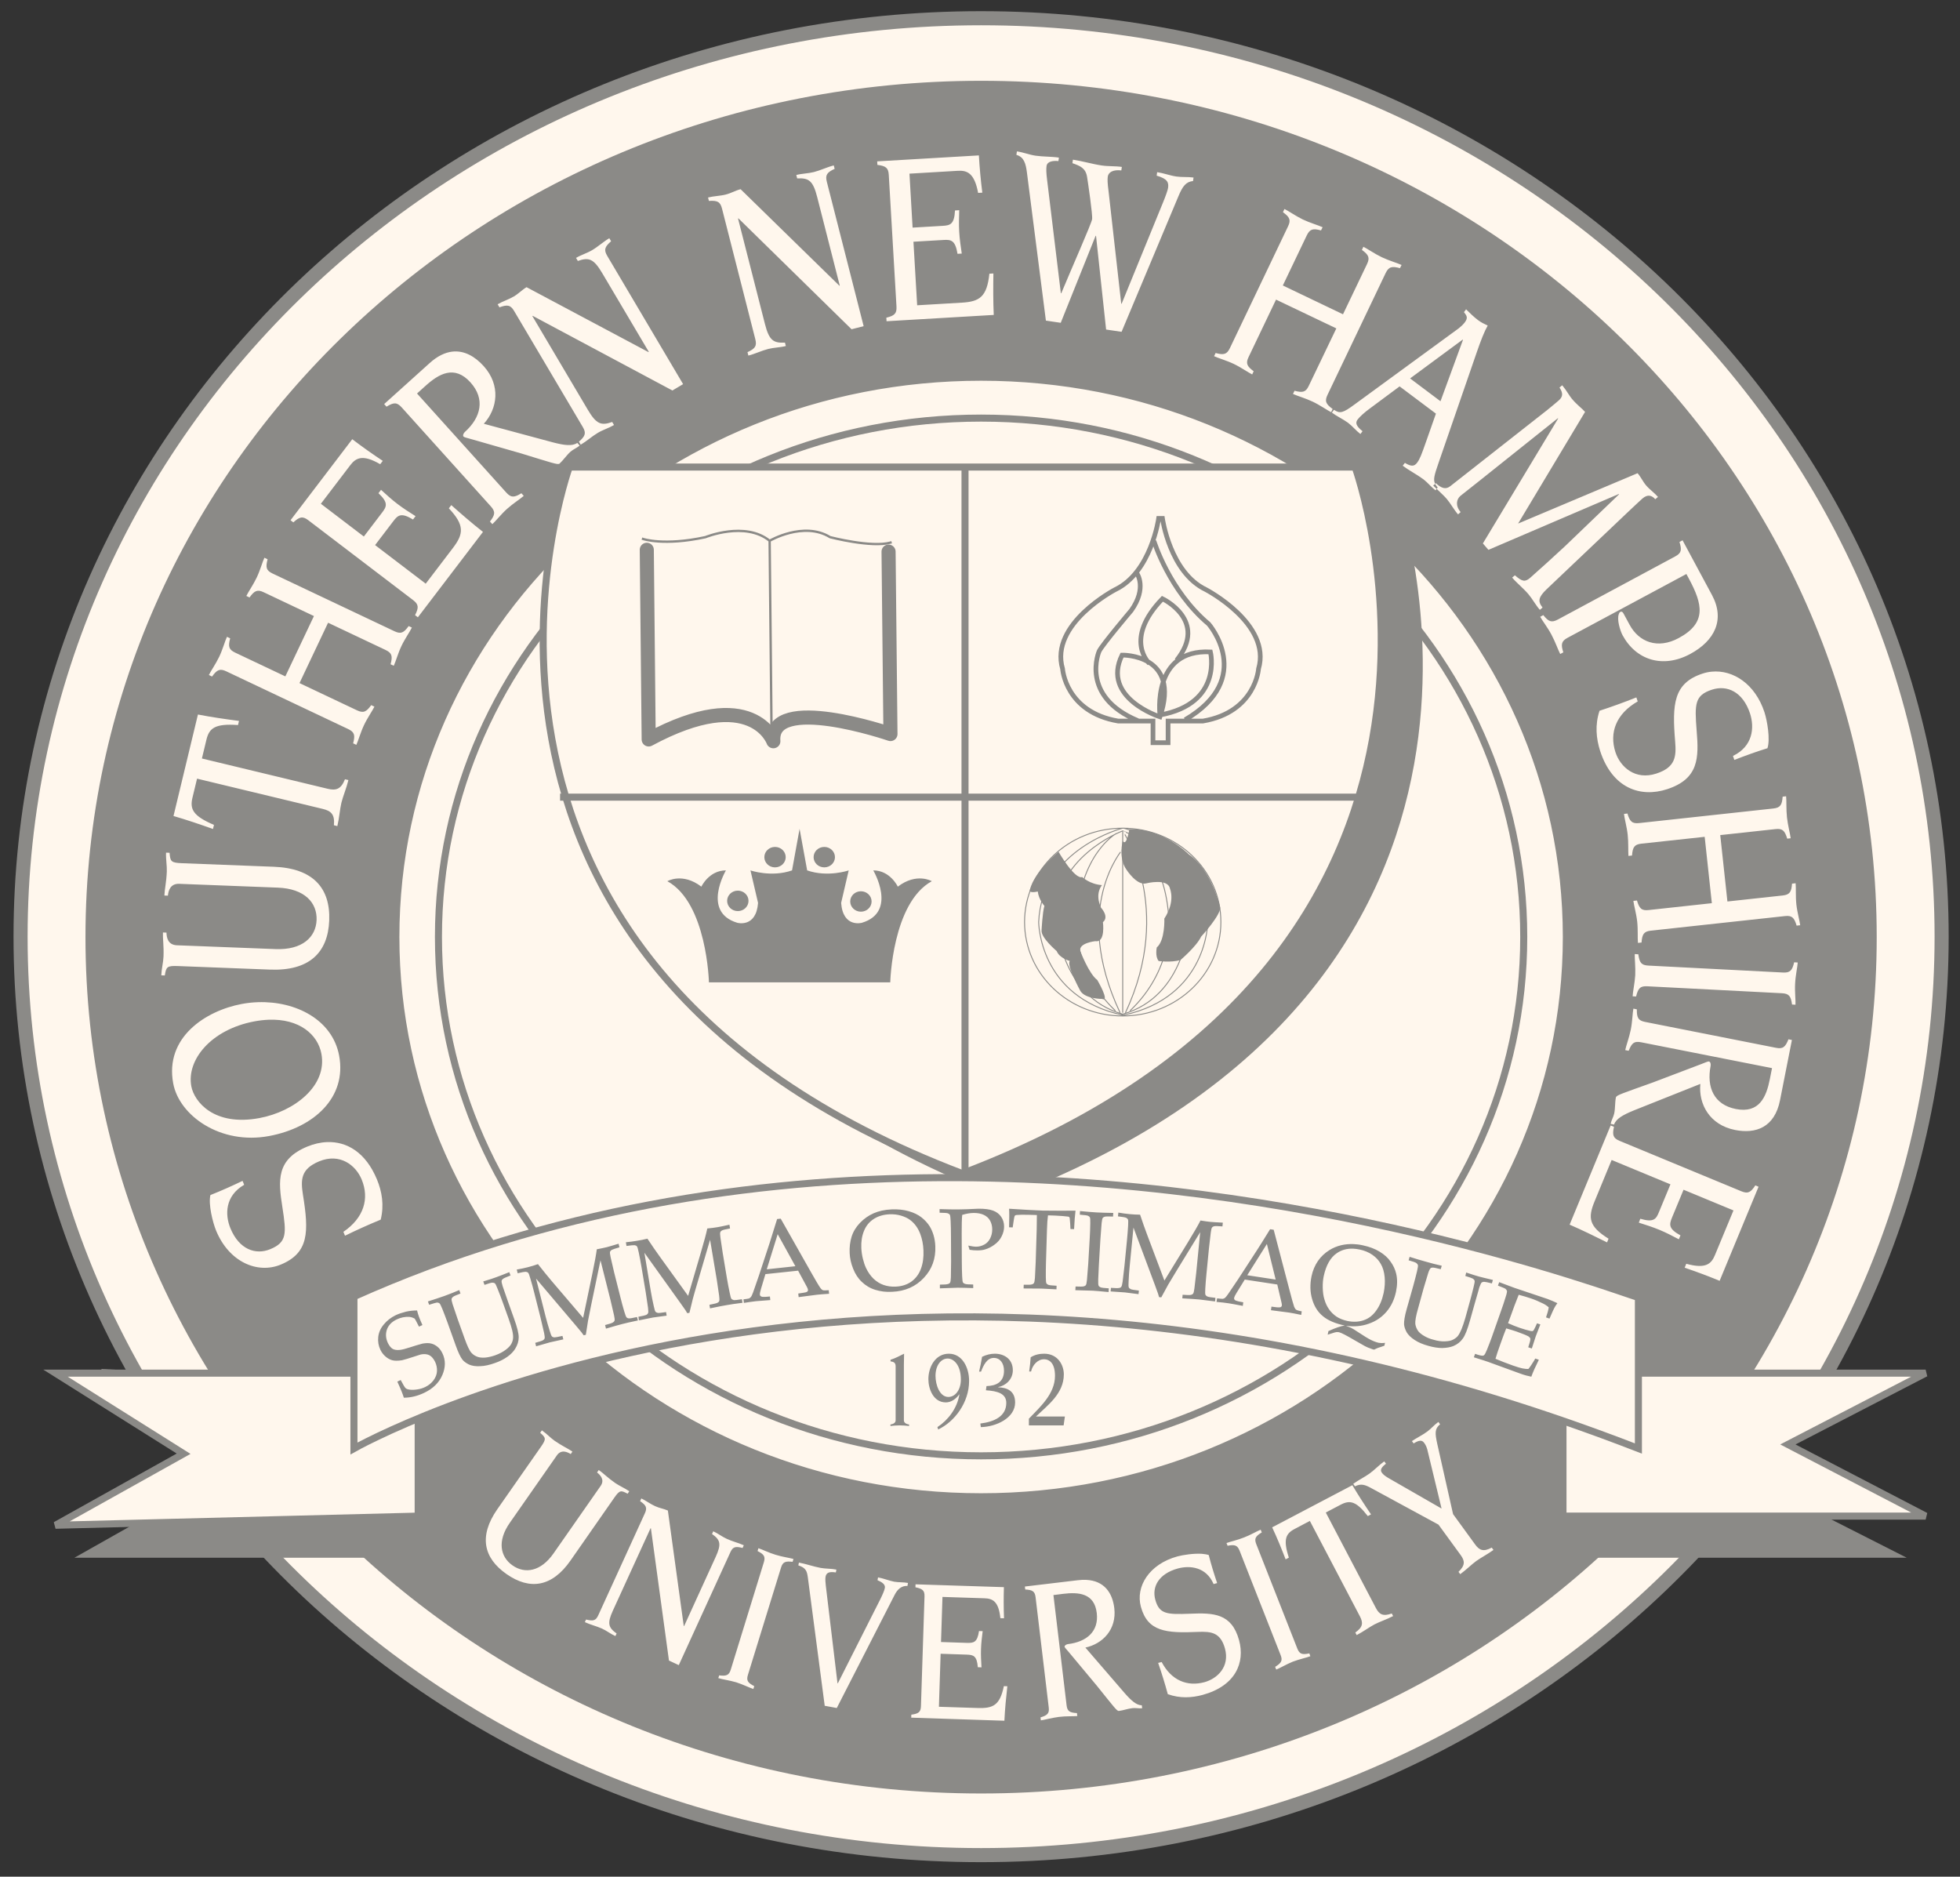 <svg width="893" height="855" viewBox="0 0 893 855" fill="none" xmlns="http://www.w3.org/2000/svg">
<rect x="0" y="0" width="893" height="855" fill="#333333" stroke="none"/>
<path d="M446.993 845.168C688.686 845.168 884.63 657.817 884.63 426.729C884.63 195.649 688.686 8.304 446.993 8.304C205.308 8.304 9.371 195.649 9.371 426.729C9.371 657.817 205.308 845.168 446.993 845.168Z" fill="#FFF7ED" stroke="#8B8A87" stroke-width="6.418" stroke-miterlimit="2" stroke-linecap="square"/>
<path d="M446.996 817.086C672.363 817.086 855.055 642.416 855.055 426.937C855.055 211.486 672.363 36.808 446.996 36.808C221.637 36.808 38.944 211.486 38.944 426.937C38.944 642.416 221.637 817.086 446.996 817.086Z" fill="#8B8A87"/>
<path d="M463.314 68.965L463.084 70.558C466.54 71.538 467.362 74.454 467.897 78.716L476.522 146.064L483.283 147.066L499.182 107.427L499.367 107.461L503.956 150.135L511.004 151.171L536.861 89.513C538.849 84.694 540.391 82.825 543.561 82.476L543.792 80.883C541.225 80.506 538.55 80.804 535.972 80.421C533.022 79.988 530.173 78.868 527.218 78.434L526.987 80.027C532.026 81.469 532.555 83.174 532.178 85.68C532.048 86.592 531.04 89.468 529.813 92.43L511.032 138.38L510.846 138.357L505.087 87.25C504.58 83.456 504.541 81.699 504.721 80.444C505.014 78.507 507.063 77.19 510.891 77.64L511.122 76.047C508.172 75.608 505.02 75.839 501.974 75.388C497.6 74.741 493.22 73.395 488.834 72.748L488.603 74.341C492.026 75.546 494.616 76.514 495.28 80.568C495.685 83.073 497.87 97.817 497.577 99.861C497.267 101.91 488.209 122.318 483.525 133.606L483.334 133.578L477.068 81.93C476.668 78.733 476.623 76.982 476.826 75.619C477.164 73.339 480.114 73.193 482.225 73.384L482.455 71.802C478.931 71.279 475.306 71.442 471.781 70.924C468.927 70.502 466.27 69.404 463.314 68.965ZM445.986 70.8L399.659 73.519L399.749 75.124C403.543 75.597 404.748 76.447 404.939 79.661L408.447 139.635C408.632 142.85 407.535 143.829 403.825 144.736L403.926 146.352L452.759 143.48C452.483 137.164 452.5 130.937 452.601 124.592L450.777 124.688C449.662 135.244 446.324 137.406 438.256 137.884L417.871 139.083L416.176 110.13L429.834 109.33C433.285 109.128 435.222 109.358 436.263 115.641L438.189 115.529C437.71 112.218 437.232 109.116 437.023 105.558C436.832 102.231 436.945 99.112 437.035 95.763L435.109 95.881C434.805 102.237 432.902 102.693 429.446 102.895L415.788 103.7L414.364 79.115L436.376 77.815C440.604 77.573 443.954 78.766 445.643 87.886L447.557 87.768C446.836 82.161 446.312 76.43 445.986 70.8ZM379.87 75.366C376.785 76.143 373.88 77.601 370.806 78.389C368.194 79.048 365.413 79.048 362.801 79.718L363.2 81.283C368.492 81.001 370.412 82.29 372.315 89.755L382.606 130.121L382.432 130.166L337.427 86.198C335.097 86.789 333.205 87.977 330.694 88.624C328.076 89.294 325.211 89.311 322.593 89.975L322.987 91.54C326.793 91.281 328.149 91.878 328.949 95.002L344.132 154.543C344.926 157.662 344.037 158.838 340.569 160.437L340.963 161.997C344.042 161.22 346.953 159.762 350.038 158.973C352.645 158.315 355.42 158.315 358.032 157.645L357.644 156.085C352.352 156.367 350.426 155.078 348.518 147.607L336.256 99.557L336.459 99.501L387.983 150.005L393.488 148.598L376.712 82.82C375.912 79.701 376.807 78.519 380.275 76.925L379.87 75.366ZM585.204 95.211L584.529 96.674C587.625 98.909 588.244 100.244 586.837 103.149L560.36 158.591C558.97 161.496 557.534 161.822 553.852 160.82L553.148 162.272C554.972 163.145 558.829 164.226 562.133 165.802C565.444 167.384 568.709 169.715 570.511 170.588L571.186 169.135C568.146 166.889 567.471 165.555 568.878 162.65L581.376 136.499L608.849 149.617L596.295 175.778C594.944 178.683 593.48 179.01 589.821 178.019L589.089 179.471C590.947 180.344 594.775 181.425 598.096 183.001C601.418 184.578 604.683 186.908 606.485 187.781L607.16 186.323C604.064 184.082 603.445 182.759 604.852 179.843L631.312 124.418C632.719 121.507 634.183 121.175 637.842 122.172L638.574 120.719C636.717 119.847 632.888 118.766 629.567 117.189C626.245 115.607 622.98 113.294 621.178 112.421L620.503 113.862C623.599 116.103 624.218 117.443 622.811 120.348L611.889 143.188L584.472 130.059L595.394 107.219C596.802 104.314 598.209 103.982 601.868 104.973L602.6 103.526C600.742 102.653 596.914 101.572 593.593 99.996C590.327 98.42 587.062 96.083 585.204 95.211ZM277.605 108.525C274.869 110.152 272.494 112.365 269.758 113.98C267.432 115.354 264.77 116.12 262.445 117.499L263.272 118.884C268.266 117.133 270.473 117.826 274.397 124.457L295.609 160.308L295.441 160.403L239.903 130.836C237.837 132.063 236.356 133.73 234.121 135.058C231.796 136.432 229.054 137.259 226.729 138.633L227.557 140.018C231.137 138.701 232.601 138.909 234.239 141.679L265.535 194.559C267.174 197.329 266.644 198.714 263.768 201.219L264.578 202.604C267.314 200.988 269.713 198.781 272.443 197.16C274.762 195.792 277.431 195.004 279.75 193.636L278.928 192.245C273.929 194.007 271.722 193.298 267.798 186.661L242.543 143.987L242.707 143.891L306.351 177.901L311.232 175.007L276.665 116.576C275.021 113.806 275.545 112.427 278.422 109.91L277.605 108.525ZM667.962 140.919L667.005 142.208C668.356 143.936 668.919 144.792 667.342 146.914C666.498 148.018 665.485 148.862 664.584 149.606L617.181 184.245C611.889 188.158 610.482 188.569 607.78 186.694L606.823 187.984C609.131 189.712 611.833 190.889 614.197 192.622C616.168 194.12 617.857 196.237 619.827 197.734L620.784 196.451C617.632 193.929 617.519 192.527 618.532 191.147C619.489 189.858 621.741 187.809 624.387 185.901L637.674 176.032L654.225 188.445L649.834 200.943C647.638 207.22 646.906 209.123 645.668 210.784C644.373 212.529 642.966 212.631 640.094 210.885L639.081 212.18C642.121 214.432 645.499 216.121 648.539 218.373C650.509 219.882 652.029 221.875 654.056 223.378L654.563 222.719C654 222.213 653.493 221.773 652.987 221.188L653.887 220.45C652.93 218.626 653.381 216.723 655.464 210.767L672.86 160.403C674.717 155.033 676.237 151.126 677.814 148.322C676.294 147.618 674.717 146.841 673.423 145.856C671.508 144.421 669.707 142.647 667.962 140.919ZM653.887 220.45C654.112 220.974 654.507 221.481 655.013 222.089L654.563 222.719C656.139 224.301 657.772 225.703 659.123 227.257C661.037 229.526 662.219 231.935 664.302 234.35L665.485 233.303C663.007 230.376 663.57 227.499 665.372 225.928C666.104 225.32 670.72 221.717 673.254 219.69L709.791 190.534L709.903 190.675L675.618 247.58L678.152 250.502L737.545 225.061L737.658 225.202L713.056 248.83C710.072 251.667 699.714 261.035 697.124 263.282C694.816 265.224 693.577 265.016 690.199 262.105L688.961 263.146C691.213 265.781 694.027 267.96 696.336 270.668C698.25 272.937 699.601 275.571 701.571 277.84L702.81 276.793C700.445 273.866 701.065 271.935 704.611 268.5L741.712 233.275C745.146 230.055 747.566 227.741 748.298 227.139C750.719 225.039 752.633 225.692 754.153 227.443L755.392 226.39C753.759 224.487 751.676 223.108 750.044 221.21C748.524 219.46 747.623 217.332 746.103 215.581L691.663 238.528L722.176 187.651C720.713 185.968 718.686 184.668 716.152 181.673C715.083 180.423 713.675 177.788 711.761 175.525L710.523 176.566C712.212 179.055 712.155 180.761 710.129 182.483C709.622 182.928 707.145 185.028 705.006 186.751L660.812 221.464C658.673 223.186 656.646 222.404 654.225 220.146L653.887 220.45ZM666.442 154.706L666.554 154.83L656.308 182.804L642.459 172.4L666.442 154.706ZM206.051 160.195C202.792 160.572 199.346 162.182 195.777 165.397L175.031 184.088L176.107 185.276C179.361 183.271 180.83 183.193 182.992 185.585L223.655 230.73C225.806 233.123 225.564 234.581 223.233 237.604L224.314 238.803C225.817 237.452 228.294 234.294 231.008 231.845C233.733 229.396 237.116 227.268 238.619 225.917L237.55 224.718C234.301 226.716 232.826 226.812 230.67 224.408L190.006 179.274L193.868 175.79C199.875 170.374 207.031 166.095 214.349 174.213C221.128 181.74 219.214 190.123 211.777 196.822C211.208 197.34 210.724 198.387 211.186 198.9C211.495 199.237 212.768 199.502 214.856 200.099L237.409 206.562C251.9 211.009 253.848 211.73 254.867 211.28C256.657 209.669 258.048 207.479 259.906 205.807C261.122 204.715 262.805 204.13 264.094 202.97L263.019 201.782C260.716 203.392 256.995 202.857 251.923 201.54L220.43 193.062C226.69 186.188 228.221 175.519 220.368 166.793C216.365 162.357 211.473 159.57 206.051 160.195ZM446.994 173.459C300.62 173.459 181.967 286.915 181.967 426.871C181.967 566.861 300.62 680.3 446.994 680.3C593.367 680.3 712.043 566.861 712.043 426.871C712.043 286.915 593.367 173.459 446.994 173.459ZM160.495 200.099L132.369 237.013L133.653 237.987C136.473 235.414 137.909 235.054 140.47 237.013L188.239 273.415C190.795 275.374 190.834 276.849 189.106 280.255L190.389 281.235L220.047 242.333C215.07 238.415 210.364 234.35 205.618 230.128L204.497 231.58C211.777 239.304 211.242 243.245 206.333 249.68L193.964 265.916L170.893 248.335L179.186 237.464C181.286 234.705 182.733 233.382 188.171 236.681L189.336 235.155C186.505 233.359 183.859 231.71 181.021 229.542C178.37 227.527 176.084 225.41 173.601 223.158L172.436 224.684C177.058 229.064 176.168 230.798 174.063 233.556L165.77 244.433L146.19 229.514L159.561 211.972C162.128 208.605 165.202 206.832 173.224 211.488L174.395 209.962C169.672 206.849 164.977 203.516 160.495 200.099ZM766.595 246.15L765.188 246.905C766.314 250.536 766.088 251.988 763.217 253.514L709.734 282.271C706.863 283.796 705.512 283.211 703.148 280.233L701.74 281.004C702.697 282.783 705.174 285.93 706.863 289.15C708.609 292.376 709.903 296.182 710.86 297.961L712.268 297.201C711.086 293.57 711.367 292.106 714.182 290.58L768.34 261.508L769.523 263.709C775.659 275.16 777.798 283.746 764.794 290.715C755.279 295.838 746.722 292.562 742.443 284.59L739.685 279.495C739.291 278.735 738.784 278.476 738.277 278.752C737.771 279.022 737.714 279.377 737.545 279.794C736.588 282.248 738.165 287.321 739.234 289.359C745.427 300.81 757.644 304.615 770.029 297.972C781.289 291.926 786.018 282.271 779.994 271.073L766.595 246.15ZM120.468 254.099C119.595 255.929 118.537 259.797 116.972 263.101C115.406 266.406 113.098 269.677 112.237 271.507L113.684 272.199C115.919 269.103 117.236 268.444 120.152 269.823L143.032 280.666L130.004 308.151L107.131 297.319C104.22 295.945 103.888 294.499 104.868 290.811L103.404 290.119C102.537 291.948 101.484 295.816 99.919 299.126C98.348 302.431 96.034 305.696 95.168 307.526L96.62 308.218C98.849 305.122 100.178 304.469 103.083 305.843L158.626 332.145C161.537 333.524 161.875 334.965 160.889 338.653L162.353 339.345C163.22 337.516 164.278 333.648 165.849 330.343C167.409 327.033 169.722 323.762 170.589 321.944L169.137 321.246C166.908 324.342 165.585 325.001 162.668 323.621L136.456 311.208L149.478 283.712L175.69 296.126C178.601 297.505 178.938 298.946 177.953 302.634L179.406 303.315C180.273 301.485 181.331 297.629 182.902 294.318C184.467 291.014 186.786 287.743 187.653 285.919L186.189 285.226C183.96 288.323 182.637 288.97 179.726 287.591L124.189 261.289C121.278 259.915 120.941 258.479 121.92 254.792L120.468 254.099ZM779.881 306C778.474 306.13 777.123 306.411 775.772 306.856C762.429 311.213 761.81 320.829 763.217 337.786C763.78 344.603 763.442 349.563 754.66 352.423C744.977 355.593 738.221 349.389 736.026 342.712C733.098 333.738 736.363 325.175 746.159 319.557L745.54 317.733C739.966 319.951 734.449 321.955 728.763 323.813C726.624 330.276 727.243 336.468 729.045 342.138C734.618 359.168 747.398 363.508 759.558 359.545C774.083 354.793 774.026 345.206 773.013 332.871C772.056 320.722 772.112 316.77 779.994 314.203C786.862 311.951 794.068 315.154 797.334 325.04C799.417 331.447 798.685 339.998 789.564 344.384L790.184 346.208C795.138 344.294 800.205 342.43 805.271 340.877C806.623 336.801 805.159 328.356 803.92 324.516C799.698 311.619 789.621 305.066 779.881 306ZM90.18 325.524L79.049 371.761C85.135 373.529 91.041 375.539 97.037 377.678L97.487 375.809C87.826 371.699 86.436 368.586 87.702 363.351L89.78 354.743L147.057 368.53C150.857 369.442 152.608 371.041 152.129 375.972L153.7 376.361C154.573 372.707 154.871 368.524 155.547 365.715C156.222 362.906 157.861 359.044 158.733 355.39L157.174 355.019C155.35 359.624 153.064 360.265 149.258 359.348L91.992 345.561L94.058 336.964C95.325 331.717 97.966 329.583 108.442 330.321L108.882 328.44C102.576 327.618 96.4 326.729 90.18 325.524ZM813.772 362.771L812.196 362.945C811.915 366.751 811.126 367.995 807.917 368.344L746.835 374.982C743.626 375.336 742.556 374.289 741.486 370.63L739.91 370.804C740.079 372.809 741.205 376.665 741.599 380.307C741.993 383.944 741.768 387.936 741.937 389.951L743.569 389.771C743.851 385.965 744.639 384.716 747.848 384.361L776.672 381.242L779.938 411.479L751.113 414.61C747.961 414.964 746.891 413.917 745.821 410.258L744.189 410.432C744.414 412.442 745.54 416.287 745.934 419.924C746.328 423.561 746.046 427.564 746.272 429.579L747.904 429.399C748.186 425.588 748.974 424.343 752.183 423.989L813.266 417.351C816.418 416.997 817.488 418.044 818.558 421.703L820.19 421.528C819.965 419.524 818.839 415.679 818.445 412.037C818.051 408.4 818.333 404.408 818.107 402.399L816.475 402.573C816.193 406.379 815.405 407.617 812.196 407.972L787.031 410.708L783.766 380.459L808.931 377.723C812.14 377.369 813.153 378.416 814.279 382.075L815.855 381.901C815.63 379.896 814.561 376.051 814.167 372.409C813.772 368.772 813.998 364.781 813.772 362.771ZM75.655 388.454C75.531 391.437 76.105 394.444 76.004 397.039C75.812 401.948 75.007 405.011 74.895 407.995L76.499 408.045C76.696 405.934 77.518 402.506 81.656 402.658L126.615 404.397C138.804 404.87 144.546 411.265 144.242 419.153C143.938 426.944 137.728 432.872 125.54 432.394L80.581 430.654C76.443 430.491 75.886 427.001 75.852 424.884L74.236 424.828C74.124 427.811 74.686 430.908 74.495 435.811C74.399 438.407 73.6 441.373 73.487 444.357L75.092 444.408C75.705 440.484 76.066 439.927 81.127 440.124L122.979 441.739C140.802 442.437 149.421 434.094 149.996 419.372C150.57 404.555 142.615 395.575 124.791 394.888L82.94 393.267C77.884 393.07 77.569 392.479 77.259 388.521L75.655 388.454ZM744.808 434.668C744.752 436.689 745.202 440.67 745.033 444.323C744.808 447.983 743.907 451.89 743.851 453.9L745.427 453.99C746.328 450.28 747.285 449.165 750.494 449.334L811.858 452.503C815.124 452.667 815.968 453.866 816.475 457.649L818.051 457.739C818.164 455.718 817.657 451.738 817.882 448.084C818.051 444.43 818.952 440.523 819.064 438.508L817.432 438.418C816.587 442.133 815.574 443.237 812.365 443.068L751.001 439.904C747.792 439.741 746.947 438.542 746.441 434.758L744.808 434.668ZM117.54 456.585C115.086 456.664 112.625 456.928 110.193 457.384C93.676 460.475 74.99 472.596 78.92 493.606C81.667 508.277 100.465 521.704 122.629 517.555C143.099 513.716 158.08 499.94 154.516 480.917C151.443 464.523 134.705 456.011 117.54 456.585ZM744.189 459.518C743.795 461.505 743.738 465.497 743.006 469.094C742.274 472.675 740.867 476.424 740.473 478.412L742.049 478.716C743.457 475.163 744.583 474.212 747.735 474.848L807.355 486.625L806.341 491.726C804.765 499.653 801.612 507.377 790.859 505.249C780.951 503.284 777.461 495.43 779.375 485.612C779.544 484.852 779.318 483.726 778.586 483.585C778.192 483.501 777.01 484.058 774.983 484.83L753.027 493.167C738.728 498.296 736.757 498.881 736.251 499.85C735.744 502.209 735.969 504.793 735.462 507.253C735.125 508.857 734.168 510.332 733.83 512.032L735.406 512.342C736.251 509.668 739.572 507.872 744.414 505.885L774.702 493.815C773.801 503.059 778.981 512.534 790.522 514.802C799.867 516.655 808.537 513.755 811.014 501.19L816.418 473.801L814.842 473.491C813.435 477.038 812.309 477.989 809.156 477.364L749.537 465.576C746.384 464.956 745.709 463.65 745.765 459.839L744.189 459.518ZM122.325 464.585C136.434 464.022 144.799 471.312 146.438 480.089C149.168 494.659 134.159 506.391 118.21 509.375C97.397 513.271 88.463 501.815 87.168 494.912C84.916 482.893 96.13 469.032 115.924 465.322C118.171 464.906 120.31 464.669 122.325 464.585ZM733.83 512.747L715.139 557.938C720.938 560.443 726.511 563.201 732.197 566.016L732.873 564.327C723.865 558.748 723.415 554.802 726.511 547.331L734.28 528.471L761.078 539.568L755.842 552.201C754.547 555.404 753.478 557.054 747.341 555.247L746.666 557.026C749.818 558.033 752.802 558.962 756.124 560.325C759.164 561.603 761.922 563.032 764.906 564.609L765.638 562.824C760.065 559.773 760.515 557.864 761.81 554.661L767.045 542.028L789.79 551.452L781.345 571.815C779.712 575.756 777.235 578.233 768.284 575.756L767.552 577.557C772.9 579.359 778.305 581.386 783.484 583.525L801.218 540.665L799.754 540.041C797.671 543.25 796.376 543.964 793.393 542.732L737.883 519.751C734.956 518.524 734.505 517.105 735.35 513.372L733.83 512.747ZM149.011 520.325C146.015 520.438 142.981 521.141 140.025 522.357C125.883 528.201 126.728 537.755 128.659 549.977C130.522 562.019 130.787 565.96 123.125 569.113C116.425 571.871 108.972 569.225 105.003 559.632C102.43 553.406 102.509 544.843 111.24 539.776L110.514 537.991C105.729 540.283 100.792 542.512 95.866 544.449C94.852 548.62 96.924 556.93 98.461 560.668C104.383 575.024 117.349 580.485 127.876 576.15C140.853 570.802 140.735 561.124 138.027 544.33C136.985 537.575 136.918 532.604 145.424 529.085C154.888 525.184 162.094 530.853 164.779 537.355C168.383 546.076 165.787 554.852 156.453 561.208L157.191 562.976C162.567 560.347 167.921 557.932 173.455 555.652C175.076 549.037 174.035 542.9 171.76 537.378C166.632 524.964 157.99 519.982 149.011 520.325ZM655.334 647.817C653.195 649.393 651.9 651.026 650.267 652.208C648.128 653.784 645.088 655.304 643.286 656.543L644.075 657.612C646.495 656.092 647.847 655.98 648.804 657.275C649.254 657.894 649.817 658.682 650.267 660.258L656.798 687.281L632.59 673.376C630.957 672.419 630.169 671.743 629.606 670.955C628.649 669.716 629.381 668.478 631.464 666.845L630.676 665.776C628.311 667.465 626.341 669.604 624.033 671.293C621.668 672.982 618.966 674.277 616.545 676.022L617.333 677.148C620.092 675.797 621.893 676.416 624.596 677.88L655.39 694.6L665.524 708.505C667.438 711.151 667.607 713.122 664.511 716.106L665.299 717.175C667.945 715.261 670.535 712.671 672.561 711.208C674.588 709.744 677.797 708.055 680.443 706.141L679.655 705.071C675.883 707.098 674.025 706.31 672.111 703.664L662.034 689.815L654.827 657.781C653.758 652.883 653.645 650.913 656.122 648.886L655.334 647.817ZM246.884 651.645L246.113 652.771C248.702 655.023 248.956 655.529 246.54 659.02L226.56 687.619C218.06 699.836 220.283 709.8 230.772 717.119C241.327 724.494 251.455 723.143 259.956 710.926L279.925 682.271C282.34 678.837 282.914 678.893 285.949 680.526L286.709 679.4C284.581 677.936 282.137 676.923 280.285 675.628C276.789 673.207 274.926 671.18 272.798 669.716L272.026 670.842C273.484 671.968 275.624 674.164 273.648 676.979L252.193 707.717C246.372 716.049 239.132 717.119 233.513 713.178C227.957 709.294 226.425 702.144 232.247 693.812L253.702 663.073C255.678 660.202 258.47 661.497 260.035 662.454L260.801 661.328C258.673 659.864 256.15 658.795 252.654 656.374C250.802 655.079 249.006 653.109 246.884 651.645ZM616.151 676.641L579.614 695.838C581.866 700.624 583.836 705.465 585.75 710.42L587.214 709.631C584.512 701.299 585.807 698.653 589.973 696.514L596.785 692.911L619.585 736.373C621.105 739.3 621.049 741.271 617.502 743.748L618.121 744.93C621.049 743.41 623.92 741.271 626.172 740.088C628.368 738.906 631.858 737.78 634.729 736.26L634.11 735.078C630.057 736.542 628.368 735.472 626.848 732.544L604.047 689.083L610.803 685.536C614.969 683.34 617.84 683.791 623.188 690.715L624.652 689.927C621.668 685.536 618.853 681.201 616.151 676.641ZM292.192 682.665L291.646 683.903C294.371 685.761 294.962 686.887 293.842 689.364L272.567 735.922C271.447 738.399 270.219 738.625 267.016 737.836L266.464 739.019C268.969 740.201 271.722 740.82 274.228 741.946C276.361 742.903 278.242 744.423 280.375 745.38L280.933 744.198C277.183 741.496 276.558 739.638 279.232 733.783L296.409 696.233L296.561 696.289L304.786 756.527L309.262 758.61L332.777 707.154C333.892 704.677 335.125 704.396 338.334 705.24L338.88 704.002C336.369 702.876 333.633 702.256 331.122 701.074C328.994 700.117 327.097 698.597 324.974 697.64L324.411 698.879C328.161 701.525 328.78 703.382 326.106 709.237L311.688 740.82L311.525 740.764L304.291 688.182C302.388 687.338 300.474 687.112 298.419 686.155C296.291 685.198 294.326 683.678 292.192 682.665ZM574.378 696.908C572.746 697.527 569.762 699.329 566.778 700.455C563.851 701.637 560.439 702.369 558.806 702.988L559.302 704.227C562.544 703.608 563.738 703.945 564.751 706.422L583.498 754.106C584.455 756.584 583.78 757.653 580.965 759.398L581.472 760.637C583.104 760.018 586.088 758.216 589.016 757.034C591.999 755.908 595.377 755.176 597.01 754.557L596.559 753.262C593.294 753.938 592.112 753.6 591.099 751.123L572.351 703.439C571.394 700.962 572.014 699.892 574.885 698.147L574.378 696.908ZM345.545 705.353L345.151 706.648C348.09 708.111 348.816 709.181 348.028 711.714L332.935 760.693C332.141 763.227 330.953 763.677 327.665 763.283L327.271 764.522C328.943 765.085 332.389 765.535 335.429 766.436C338.463 767.393 341.565 768.969 343.248 769.476L343.643 768.181C340.693 766.661 339.966 765.647 340.76 763.058L355.859 714.135C356.647 711.602 357.835 711.151 361.117 711.546L361.523 710.251C359.845 709.744 356.394 709.294 353.365 708.337C350.325 707.436 347.223 705.859 345.545 705.353ZM547.502 707.886C543.809 707.661 539.029 708.393 536.484 709.068C523.502 712.615 517.298 722.861 519.803 732.038C522.888 743.297 531.17 744.142 545.897 743.466C551.814 743.241 556.087 743.691 558.114 751.066C560.36 759.342 554.657 764.747 548.768 766.379C540.87 768.519 533.636 765.535 529.273 757.203L527.668 757.597C529.306 762.326 530.742 766.999 532.065 771.84C537.537 773.811 542.93 773.529 547.93 772.178C562.927 768.068 567.341 757.484 564.526 747.238C561.148 734.965 552.867 734.74 542.148 735.19C531.603 735.585 528.18 735.416 526.356 728.773C524.769 722.918 527.91 717.006 536.614 714.586C542.26 713.066 549.596 713.91 552.934 721.679L554.539 721.229C553.131 717.063 551.792 712.728 550.711 708.449C549.849 708.168 548.735 707.999 547.502 707.886ZM363.983 711.883L363.735 713.178C367.355 714.248 367.682 716.162 368.031 718.414L375.749 777.132L381.249 778.146L407.563 726.69C408.914 723.987 410.749 722.411 413.446 722.524L413.688 721.172C411.633 720.778 409.466 720.947 407.416 720.609C404.951 720.103 402.519 719.089 400.053 718.639L399.799 719.934C401.376 720.609 403.493 721.623 403.143 723.481C402.93 724.607 402.181 726.352 401.072 728.604L381.733 766.886H381.576L376.267 722.58C376.126 721.454 375.929 719.371 376.126 718.358C376.464 716.556 377.68 715.88 380.821 716.387L381.075 715.092C378.609 714.586 376.199 714.754 373.818 714.304C370.53 713.685 367.271 712.503 363.983 711.883ZM494.863 719.765C493.681 719.709 492.398 719.765 491.018 719.934L466.951 722.805L467.114 724.156C470.413 724.325 471.5 725.001 471.821 727.647L477.822 777.92C478.137 780.566 477.242 781.467 474.073 782.424L474.225 783.775C475.97 783.55 479.308 782.593 482.461 782.199C485.614 781.805 489.087 781.974 490.833 781.805L490.664 780.454C487.365 780.285 486.278 779.609 485.957 776.963L479.956 726.69L484.432 726.127C491.396 725.282 498.619 725.789 499.694 734.853C500.702 743.241 495.128 748.026 486.498 749.04C485.839 749.152 484.972 749.659 485.034 750.222C485.079 750.616 485.845 751.348 487.027 752.755L499.705 767.956C507.711 777.92 508.724 779.328 509.664 779.497C511.741 779.272 513.836 778.427 515.986 778.202C517.405 778.033 518.874 778.427 520.378 778.258L520.22 776.907C517.782 776.907 515.418 774.768 512.49 771.446L494.514 750.616C502.39 748.927 508.842 742.34 507.688 732.657C506.855 725.733 503.173 720.159 494.863 719.765ZM417.128 721.792L417.083 723.143C420.32 723.818 421.299 724.607 421.215 727.309L419.599 777.301C419.509 780.003 418.496 780.735 415.214 781.186L415.169 782.537L457.611 783.944C457.865 778.652 458.366 773.473 458.957 768.237L457.369 768.181C455.585 776.851 452.522 778.371 445.507 778.146L427.779 777.583L428.562 753.431L440.429 753.825C443.43 753.938 445.091 754.275 445.507 759.567L447.179 759.624C447.022 756.809 446.859 754.219 446.96 751.235C447.05 748.477 447.376 745.887 447.714 743.128L446.048 743.072C445.293 748.308 443.61 748.533 440.604 748.477L428.736 748.083L429.401 727.534L448.531 728.153C452.212 728.266 455.016 729.504 455.776 737.217L457.437 737.274C457.257 732.601 457.245 727.759 457.392 723.087L417.128 721.792Z" fill="#FFF7ED"/>
<path d="M446.992 663.258C583.534 663.258 694.236 557.418 694.236 426.864C694.236 296.31 583.534 190.478 446.992 190.478C310.449 190.478 199.761 296.31 199.761 426.864C199.761 557.418 310.449 663.258 446.992 663.258Z" stroke="#8B8A87" stroke-width="3.209" stroke-miterlimit="2" stroke-linecap="square"/>
<path d="M457.323 220.109L278.319 224.298C278.319 224.298 197.419 447.416 457.323 546.162C717.226 447.416 636.327 224.298 636.327 224.298H459.479L457.323 220.109ZM45.945 623.662L107.906 667.912L33.898 709.684H199.137V631.994L45.945 623.662ZM856.687 631.994L703.501 644.548V709.684H868.734L794.703 672.134L856.687 631.994Z" fill="#8B8A87"/>
<path d="M25.282 625.586L83.657 662.292L25.282 694.888L190.527 690.722V625.586H25.282ZM712.113 625.586V690.722H877.346L814.574 658.07L877.346 625.586H712.113Z" fill="#FFF7ED" stroke="#8B8A87" stroke-width="3.209" stroke-linecap="round"/>
<path d="M259.38 212.785C259.38 212.785 178.48 435.904 438.39 534.65C698.31 435.904 617.41 212.785 617.41 212.785H440.546H438.39H259.38ZM427.845 536.53C342.999 537.025 250.192 550.841 161.265 590.728V659.918C161.265 659.918 398.801 524.967 746.478 659.918V591.122C733.53 587.125 596.501 535.545 427.822 536.53H427.845ZM746.501 591.122C747.908 591.572 748.077 591.516 746.501 590.728V591.122Z" fill="#FFF7ED" stroke="#8B8A87" stroke-width="3.209" stroke-miterlimit="2" stroke-linecap="square"/>
<path d="M439.675 533.289V213.181M256.778 363.172H622.551" stroke="#8B8A87" stroke-width="3.209" stroke-miterlimit="2" stroke-linecap="square"/>
<path d="M350.653 246.372L351.505 331.121M350.653 246.372C350.653 246.372 366.135 237.308 378.197 244.725C378.197 244.725 397.127 249.651 405.734 247.188M350.653 246.372C339.464 237.308 321.386 244.725 321.386 244.725C302.456 248.835 292.977 245.542 292.977 245.542" stroke="#8B8A87" stroke-width="1.07" stroke-miterlimit="2" stroke-linecap="square"/>
<path d="M404.839 251.311L405.704 334.42C405.704 334.42 350.624 315.497 352.348 337.699C352.348 337.699 342.876 311.373 295.551 336.883L294.686 250.48" stroke="#8B8A87" stroke-width="6.418" stroke-linecap="round" stroke-linejoin="round"/>
<path d="M511.522 378.532C511.522 378.518 544.231 390.875 541.656 420.079C541.656 420.079 540.368 453.823 511.522 462.049C482.712 453.823 481.41 420.079 481.41 420.079C478.827 390.875 511.515 378.532 511.522 378.532ZM511.522 378.532C511.522 378.518 535.195 413.514 512.824 461.226M511.522 378.532V461.226M514.541 379.763C514.541 379.763 531.325 389.228 532.62 420.079C532.62 420.079 534.337 441.895 514.963 460.389M508.52 379.763C508.513 379.763 491.729 389.228 490.442 420.079C490.442 420.079 488.732 441.895 508.091 460.389M511.522 386.899C511.522 386.885 487.863 413.507 510.241 461.219M511.966 377.293C511.966 377.293 548.974 386.751 550.269 420.079C550.269 420.079 550.269 454.231 511.966 462.457M511.522 377.293C511.522 377.293 474.528 386.751 473.233 420.079C473.233 420.079 473.233 454.231 511.522 462.457M511.522 377.314C486.829 377.314 466.801 396.463 466.801 420.079C466.801 443.703 486.829 462.852 511.522 462.852C536.23 462.852 556.251 443.703 556.251 420.079C556.251 396.463 536.23 377.314 511.522 377.314Z" stroke="#8B8A87" stroke-width="0.429" stroke-linecap="round" stroke-linejoin="round"/>
<path d="M523.654 302.246C523.654 302.246 511.726 291.31 529.622 272.781C529.622 272.781 550.677 282.676 536.082 300.825M518.004 261.264C518.004 261.264 522.726 267.836 515.415 278.125C515.415 278.125 502.502 293.353 500.791 296.64C500.791 296.64 491.749 317.216 518.434 328.328M525.74 246.45C525.74 246.45 532.629 269.082 550.701 284.296C550.701 284.296 572.213 308.99 539.941 327.913M528.484 325.749C528.484 325.749 524.649 295.594 551.489 297.016C551.489 297.016 557.323 320.52 528.484 325.749ZM528.484 326.578C528.484 326.578 501.644 318.042 511.229 298.45C511.229 298.45 538.224 297.88 528.484 326.578ZM528.332 338.355H532.189V328.503H548.072C572.104 324.401 573.406 304.696 573.406 304.696C579.408 284.19 549.359 268.589 549.359 268.589C533.047 260.784 529.62 236.168 529.62 236.168H527.896C527.896 236.168 524.476 260.784 508.157 268.589C508.157 268.589 478.101 284.19 484.118 304.696C484.118 304.696 485.412 324.401 509.452 328.503H525.32V338.355H529.191H528.332Z" stroke="#8B8A87" stroke-width="2.139"/>
<path d="M364.3 377.613L360.86 396.541C351.402 399.828 341.921 396.541 341.921 396.541L345.378 411.347C344.511 422.86 335.897 420.399 335.897 420.399C319.549 415.468 330.741 396.541 330.741 396.541C323 396.541 319.549 403.949 319.549 403.949C310.935 397.368 304.056 401.461 304.056 401.461C322.133 411.352 323 447.546 323 447.546H364.3H405.611C405.611 447.546 406.478 411.352 424.544 401.461C424.544 401.461 417.658 397.368 409.051 403.949C409.051 403.949 405.611 396.541 397.87 396.541C397.87 396.541 409.062 415.468 392.713 420.399C392.713 420.399 384.094 422.86 383.232 411.347L386.678 396.541C386.678 396.541 377.214 399.828 367.751 396.541L364.3 377.613ZM514.552 377.748C514.552 377.748 513.274 385.985 511.54 383.102C511.54 383.102 509.395 390.916 513.269 396.265C513.269 396.265 518.003 403.668 522.293 402.429C522.293 402.429 532.202 399.963 533.063 404.906C533.063 404.906 535.63 410.666 530.484 418.485C530.484 418.485 530.907 428.366 527.033 431.648C527.033 431.648 526.183 435.769 527.9 437.818C527.9 437.818 533.063 438.64 537.797 437.407C537.797 437.407 545.116 431.237 547.255 426.71C547.255 426.71 556.725 416.425 555.863 413.143C555.863 413.143 551.996 396.27 541.671 389.278C541.671 389.278 530.045 377.337 514.552 377.748ZM353.108 385.85C350.411 385.85 348.244 387.927 348.244 390.511C348.244 393.078 350.411 395.161 353.108 395.161C355.799 395.161 357.977 393.078 357.977 390.511C357.977 387.927 355.799 385.85 353.108 385.85ZM375.559 385.85C372.862 385.85 370.689 387.927 370.689 390.511C370.689 393.078 372.862 395.161 375.559 395.161C378.239 395.161 380.418 393.078 380.418 390.511C380.418 387.927 378.239 385.85 375.559 385.85ZM482.271 388.04C470.668 397.909 469.373 404.918 469.373 404.918C468.084 407.372 472.813 406.151 472.813 406.151C473.252 409.844 475.836 412.715 475.836 412.715C474.964 415.603 474.553 423.828 474.553 423.828C474.125 427.127 481.438 433.297 481.438 433.297C482.733 436.585 487.451 437.818 487.451 437.818C485.728 439.479 492.191 451.397 492.191 451.397C494.336 455.096 502.088 455.101 502.088 455.101C505.95 456.74 499.932 446.471 499.932 446.471C496.053 443.583 492.191 433.297 492.191 433.297C491.324 429.593 499.059 428.777 499.059 428.777C503.788 429.593 502.505 420.124 502.505 420.124C505.522 417.658 501.643 413.548 501.643 413.548C498.631 406.961 502.088 403.257 502.088 403.257C496.498 402.846 493.047 399.564 493.047 399.564C489.607 400.785 482.271 388.04 482.271 388.04ZM336.162 405.762C333.465 405.762 331.292 407.856 331.292 410.424C331.292 413.002 333.465 415.085 336.162 415.085C338.859 415.085 341.032 413.002 341.032 410.424C341.032 407.856 338.859 405.762 336.162 405.762ZM392.24 406.049C389.549 406.049 387.37 408.127 387.37 410.699C387.37 413.261 389.549 415.35 392.24 415.35C394.937 415.35 397.11 413.261 397.11 410.699C397.11 408.127 394.937 406.049 392.24 406.049ZM445.954 550.672C445.571 550.672 445.165 550.695 444.709 550.717L440.639 550.903C439.119 550.959 437.689 550.999 436.344 551.004C434.317 551.021 431.564 550.965 428.085 550.852L428.096 552.502C430.123 552.53 431.356 552.614 431.789 552.755C432.217 552.896 432.538 553.115 432.735 553.403C432.938 553.695 433.056 554.641 433.123 556.262C433.219 558.441 433.27 560.693 433.275 563.024L433.332 574.734C433.281 579.181 433.247 581.602 433.23 581.94C433.18 583.235 433.056 584.079 432.859 584.361C432.679 584.642 432.363 584.867 431.924 584.98C431.48 585.149 430.247 585.261 428.226 585.261V586.95C433.05 586.781 435.758 586.669 436.344 586.669C437.847 586.669 440.211 586.725 443.415 586.838L443.403 585.205C441.377 585.205 440.144 585.092 439.705 584.924C439.271 584.811 438.95 584.586 438.753 584.304C438.556 583.966 438.427 583.009 438.365 581.433C438.275 579.237 438.218 576.986 438.213 574.677L438.156 561.932C438.145 558.12 438.218 555.3 438.387 553.498C440.262 552.918 441.996 552.626 443.623 552.609C445.436 552.597 446.984 552.89 448.262 553.498C449.534 554.101 450.497 554.984 451.122 556.161C451.752 557.321 452.068 558.638 452.068 560.108C452.073 561.605 451.752 562.967 451.122 564.206C450.48 565.501 449.59 566.402 448.436 567.021C447.282 567.64 446.055 567.978 444.766 567.978C443.893 567.978 442.694 567.809 441.157 567.471L441.743 569.385C443.021 569.611 444.208 569.667 445.317 569.667C446.624 569.667 447.8 569.554 448.836 569.217C450.356 568.766 451.814 568.034 453.21 566.965C454.601 565.951 455.665 564.713 456.397 563.193C457.123 561.74 457.483 560.254 457.478 558.779C457.466 557.101 457.022 555.626 456.132 554.337C455.248 553.048 454.015 552.113 452.439 551.533C450.863 550.948 448.707 550.661 445.954 550.672ZM459.752 550.683C459.865 552.26 459.859 555.08 459.752 559.139L461.402 559.184L461.773 556.6C461.982 555.052 462.184 554.129 462.381 553.842C462.505 553.678 462.781 553.566 463.192 553.532C464.515 553.414 466.3 553.38 468.54 553.448L472.408 553.555L472.363 557.844C472.363 558.683 472.352 559.471 472.329 560.175L471.879 574.959C471.653 579.406 471.541 581.771 471.53 582.165C471.44 583.46 471.276 584.248 471.045 584.586C470.882 584.811 470.584 585.036 470.133 585.149C469.689 585.318 468.444 585.374 466.418 585.318L466.361 587.007C471.057 587.007 473.742 587.063 474.412 587.063C475.96 587.119 478.268 587.232 481.337 587.401L481.393 585.768C479.361 585.655 478.133 585.543 477.7 585.374C477.266 585.205 476.957 584.98 476.771 584.698C476.591 584.361 476.489 583.403 476.489 581.827C476.467 579.632 476.495 577.38 476.563 575.071L477.013 560.254C477.092 557.507 477.249 555.311 477.475 553.701L480.644 553.797C481.511 553.819 482.677 553.898 484.163 554.016C485.649 554.134 486.516 554.224 486.747 554.281C486.938 554.337 487.073 554.41 487.163 554.5C487.254 554.59 487.332 554.742 487.372 554.951C487.417 555.153 487.496 555.998 487.591 557.467L487.715 559.933L489.365 559.978C489.545 556.257 489.764 553.453 490.023 551.556C488.599 551.595 486.353 551.595 483.262 551.59C478.995 551.573 476.275 551.562 475.104 551.533C474.018 551.494 471.845 551.393 468.591 551.224C464.577 550.999 461.633 550.813 459.752 550.683ZM406.202 550.982C403.122 551.128 400.409 551.714 398.056 552.744C395.697 553.774 393.614 555.255 391.801 557.141C389.988 559.038 388.721 561.138 388.006 563.418C387.286 565.726 386.993 568.203 387.117 570.905C387.218 573.27 387.748 575.634 388.699 577.999C389.65 580.42 390.973 582.446 392.668 584.023C394.363 585.655 396.4 586.894 398.782 587.626C401.158 588.358 403.702 588.695 406.41 588.527C412.35 588.301 417.186 586.162 420.918 582.165C424.651 578.224 426.39 573.383 426.137 567.696C426.064 565.895 425.788 564.262 425.337 562.725C424.876 561.194 424.29 559.86 423.587 558.734C422.658 557.236 421.414 555.868 419.871 554.641C418.323 553.425 416.375 552.474 414.01 551.798C411.652 551.122 409.045 550.858 406.202 550.982ZM492.067 551.742L491.971 553.391C493.987 553.543 495.214 553.695 495.642 553.864C496.064 554.033 496.368 554.275 496.543 554.579C496.717 554.883 496.79 555.84 496.74 557.456C496.706 559.646 496.621 561.887 496.486 564.206L495.805 575.916C495.479 580.307 495.287 582.728 495.237 583.066C495.107 584.417 494.938 585.205 494.707 585.487C494.522 585.768 494.201 585.937 493.75 586.049C493.294 586.162 492.067 586.218 490.046 586.106L489.945 587.795L497.905 588.02C499.054 588.076 501.446 588.301 505.089 588.639L505.184 586.95C503.146 586.838 501.902 586.669 501.48 586.5C501.046 586.331 500.742 586.106 500.557 585.768C500.382 585.487 500.309 584.529 500.36 582.897C500.438 580.701 500.534 578.449 500.669 576.197L501.362 564.487C501.688 560.023 501.868 557.625 501.908 557.281C502.037 555.987 502.212 555.17 502.437 554.855C502.628 554.602 502.938 554.427 503.383 554.303C503.828 554.185 505.072 554.163 507.121 554.247L507.211 552.597C503.873 552.536 501.345 552.468 499.633 552.367C497.843 552.271 495.332 552.057 492.067 551.742ZM509.531 552.445L509.367 554.163C511.377 554.388 512.593 554.59 513.015 554.776C513.438 554.968 513.725 555.215 513.894 555.525C514.057 555.835 514.079 556.792 513.984 558.402C513.849 560.586 513.685 562.804 513.454 565.107L512.312 576.76C511.816 581.152 511.523 583.516 511.478 583.91C511.293 585.205 511.09 585.993 510.848 586.275C510.651 586.556 510.33 586.725 509.868 586.781C509.412 586.894 508.179 586.894 506.164 586.725L506.001 588.358L512.531 588.808L518.735 589.596L518.887 587.964C516.844 587.738 515.616 587.513 515.205 587.344C514.772 587.119 514.473 586.894 514.31 586.556C514.141 586.275 514.107 585.261 514.214 583.685C514.299 581.489 514.462 579.237 514.687 576.986L516.421 559.263L526.234 585.543L527.619 589.371C527.765 589.765 527.923 590.328 528.081 590.947L529.088 591.06C530.507 588.414 531.554 586.5 532.247 585.261C533.204 583.629 534.515 581.489 536.182 578.731L546.828 561.352L545.015 579.857C544.508 584.304 544.227 586.669 544.176 587.063C544.007 588.358 543.81 589.146 543.551 589.427C543.365 589.653 543.05 589.821 542.594 589.934C542.138 590.047 540.871 590.047 538.822 589.878L538.67 591.51C542.611 591.736 545.156 591.904 546.31 592.017C547.734 592.186 550.149 592.467 553.6 592.918L553.763 591.285C551.742 591.06 550.538 590.891 550.115 590.666C549.699 590.497 549.406 590.216 549.237 589.934C549.074 589.596 549.034 588.639 549.147 587.007C549.271 584.867 549.451 582.615 549.676 580.363L550.819 568.71C551.32 564.262 551.596 561.892 551.641 561.549C551.804 560.254 552.007 559.466 552.272 559.162C552.457 558.925 552.795 558.745 553.234 558.644C553.685 558.543 554.94 558.571 556.967 558.734L557.13 557.017C554.546 556.904 552.688 556.786 551.534 556.679C550.279 556.55 548.77 556.352 546.957 556.043C545.955 558.053 544.007 561.408 541.13 566.12L530.518 583.403L522.715 562.68C521.708 560.023 520.604 556.916 519.439 553.391C517.896 553.374 516.309 553.301 514.654 553.138C513.015 552.98 511.31 552.749 509.531 552.445ZM405.194 553.217C407.086 553.132 408.865 553.329 410.526 553.83C412.186 554.331 413.543 554.968 414.602 555.756C415.66 556.538 416.589 557.478 417.377 558.571C418.165 559.657 418.813 560.89 419.319 562.264C420.147 564.488 420.62 566.908 420.738 569.611C420.879 572.763 420.496 575.578 419.595 577.999C418.694 580.476 417.259 582.39 415.277 583.854C413.284 585.261 410.903 586.05 408.127 586.162C406.134 586.275 404.299 585.993 402.633 585.43C400.955 584.867 399.429 583.91 398.033 582.615C396.643 581.264 395.483 579.632 394.56 577.661C394.008 576.479 393.529 575.071 393.13 573.439C392.73 571.806 392.505 570.174 392.426 568.541C392.302 565.67 392.702 563.08 393.648 560.778C394.582 558.464 396.063 556.651 398.078 555.356C400.082 554.056 402.464 553.346 405.194 553.217ZM355.703 555.204L354.065 555.379C352.331 561.031 351.194 564.656 350.653 566.289L345.727 581.264C344.241 585.599 343.374 588.076 343.132 588.752C342.709 589.878 342.372 590.61 342.118 590.891C341.865 591.173 341.578 591.398 341.251 591.567C340.93 591.679 340.086 591.792 338.735 591.961L338.909 593.593C340.885 593.256 342.715 593.03 344.398 592.805C345.856 592.693 348.046 592.524 350.963 592.299L350.788 590.666C349.189 590.835 348.069 590.891 347.422 590.835C347.022 590.778 346.707 590.666 346.487 590.441C346.329 590.328 346.245 590.103 346.222 589.878C346.166 589.371 346.324 588.47 346.707 587.232L348.728 580.476L363.63 578.9L367.621 586.275C367.925 586.838 368.083 587.288 368.128 587.626C368.145 587.907 368.1 588.076 367.97 588.301C367.841 588.47 367.576 588.583 367.171 588.752C366.765 588.864 365.611 589.033 363.697 589.315L363.872 590.947L372.131 589.878C373.189 589.765 375.058 589.596 377.749 589.427L377.58 587.795C376.218 587.907 375.34 587.907 374.934 587.795C374.529 587.626 374.129 587.288 373.746 586.725C373.054 585.768 371.585 583.291 369.366 579.35L355.703 555.204ZM332.334 557.963C329.806 558.537 327.982 558.903 326.85 559.094C325.612 559.308 324.075 559.505 322.251 559.68C321.801 561.892 320.793 565.613 319.239 570.905L313.519 590.384L300.559 572.425C298.887 570.117 297.035 567.415 294.969 564.319C293.494 564.713 291.929 564.994 290.285 565.276C288.664 565.557 286.958 565.782 285.162 565.951L285.438 567.64C287.442 567.359 288.681 567.246 289.131 567.302C289.593 567.359 289.93 567.528 290.178 567.809C290.415 568.034 290.69 568.991 291.011 570.568C291.456 572.707 291.878 574.903 292.256 577.154L294.192 588.695C294.862 593.087 295.211 595.451 295.245 595.789C295.408 597.084 295.425 597.928 295.267 598.266C295.144 598.548 294.868 598.829 294.457 599.054C294.04 599.223 292.841 599.561 290.848 599.899L291.124 601.531L297.548 600.237L303.735 599.392L303.47 597.759C301.438 598.097 300.182 598.21 299.732 598.153C299.27 598.041 298.916 597.872 298.679 597.647C298.431 597.365 298.156 596.465 297.829 594.888C297.345 592.749 296.9 590.553 296.523 588.301L293.595 570.737L309.927 593.537L312.269 596.859C312.523 597.253 312.804 597.703 313.125 598.266L314.116 598.097C314.797 595.226 315.315 593.087 315.664 591.736C316.16 589.878 316.858 587.457 317.764 584.417L323.518 564.825L326.597 583.178C327.256 587.57 327.61 589.934 327.65 590.328C327.824 591.623 327.83 592.411 327.661 592.805C327.554 593.087 327.295 593.312 326.879 593.537C326.468 593.762 325.246 594.044 323.23 594.438L323.495 596.07C327.363 595.282 329.862 594.776 331.005 594.607C332.413 594.325 334.845 593.987 338.296 593.537L338.031 591.904C336.016 592.242 334.794 592.355 334.338 592.299C333.888 592.186 333.533 592.017 333.291 591.792C333.043 591.51 332.773 590.61 332.458 588.977C332.007 586.838 331.591 584.698 331.213 582.446L329.277 570.849C328.607 566.458 328.258 564.093 328.224 563.756C328.038 562.483 328.033 561.656 328.202 561.295C328.32 561.014 328.59 560.761 328.99 560.547C329.401 560.321 330.617 560.04 332.621 559.668L332.334 557.963ZM578.675 560.012C575.579 565.05 573.552 568.259 572.595 569.723L564.038 582.897C561.465 586.725 559.996 588.921 559.59 589.484C558.898 590.497 558.38 591.116 558.065 591.341C557.738 591.567 557.406 591.679 557.051 591.736C556.708 591.736 555.858 591.679 554.512 591.51L554.259 593.143C556.257 593.312 558.098 593.481 559.77 593.762C561.217 593.987 563.362 594.382 566.233 594.945L566.459 593.312C564.882 593.087 563.813 592.805 563.193 592.58C562.822 592.467 562.552 592.242 562.394 592.017C562.281 591.792 562.242 591.623 562.276 591.398C562.366 590.835 562.737 590.047 563.419 588.977L567.134 582.953L581.94 585.205L583.855 593.368C584.023 593.987 584.08 594.494 584.023 594.832C583.967 595.057 583.855 595.282 583.686 595.395C583.517 595.564 583.235 595.62 582.841 595.62C582.391 595.676 581.209 595.564 579.294 595.282L579.069 596.915L587.289 597.985C588.358 598.153 590.216 598.491 592.862 599.054L593.087 597.422C591.736 597.196 590.892 596.915 590.554 596.69C590.216 596.465 589.935 596.014 589.653 595.395C589.259 594.269 588.471 591.51 587.345 587.119L580.308 560.265L578.675 560.012ZM354.324 562.275L362.385 576.873L349.347 578.28L354.324 562.275ZM281.824 566.627C279.352 567.359 277.551 567.922 276.436 568.203C275.214 568.485 273.706 568.822 271.904 569.16C271.634 571.356 270.941 575.184 269.827 580.532L265.677 600.405L251.31 583.572C249.464 581.377 247.398 578.843 245.095 575.916C243.648 576.423 242.117 576.929 240.501 577.323C238.908 577.717 237.213 578.112 235.44 578.393L235.857 580.082C237.838 579.575 239.054 579.406 239.51 579.406C239.966 579.463 240.327 579.575 240.586 579.8C240.85 580.026 241.199 580.926 241.644 582.503C242.263 584.586 242.849 586.725 243.412 588.977L246.283 600.349C247.302 604.628 247.848 606.992 247.91 607.33C248.186 608.625 248.248 609.413 248.13 609.807C248.023 610.089 247.786 610.37 247.381 610.595C246.987 610.877 245.816 611.215 243.862 611.777L244.262 613.354L250.55 611.552L256.664 610.201L256.259 608.625C254.26 609.075 253.027 609.3 252.56 609.3C252.104 609.244 251.738 609.132 251.474 608.85C251.203 608.625 250.849 607.724 250.404 606.148C249.745 604.065 249.132 601.925 248.569 599.73L244.228 582.503L262.362 603.896L264.951 606.992C265.227 607.33 265.565 607.78 265.931 608.343L266.91 608.118C267.361 605.134 267.693 602.995 267.935 601.588C268.278 599.73 268.774 597.253 269.427 594.156L273.587 574.171L278.125 592.186C279.149 596.521 279.696 598.885 279.763 599.223C280.056 600.518 280.118 601.306 279.983 601.7C279.893 601.982 279.651 602.263 279.256 602.488C278.857 602.77 277.663 603.164 275.687 603.671L276.093 605.303C279.887 604.177 282.342 603.502 283.462 603.22C284.847 602.826 287.234 602.319 290.64 601.588L290.234 600.011C288.264 600.462 287.048 600.687 286.592 600.631C286.136 600.631 285.764 600.462 285.505 600.237C285.235 599.955 284.881 599.054 284.436 597.534C283.817 595.451 283.237 593.312 282.679 591.06L279.808 579.688C278.795 575.409 278.266 573.045 278.192 572.707C277.911 571.468 277.826 570.624 277.962 570.23C278.069 569.948 278.311 569.723 278.699 569.442C279.088 569.217 280.27 568.822 282.24 568.259L281.824 566.627ZM577.211 566.739L581.209 582.953L568.26 580.983L577.211 566.739ZM616.732 566.796C612.623 566.627 608.963 567.528 605.754 569.498C601.419 572.2 598.661 576.197 597.535 581.489C596.803 585.149 596.859 588.583 597.816 591.848C598.773 595.17 600.406 597.759 602.771 599.673C605.079 601.588 608.4 602.995 612.679 603.896C610.934 604.121 608.457 604.965 605.248 606.429L604.91 608.062L607.556 607.217C608.062 607.048 608.513 606.936 608.963 606.88C609.357 606.88 609.695 606.88 610.033 606.936C611.046 607.161 613.467 608.4 617.464 610.764C619.604 612.003 621.067 612.847 621.912 613.298C622.756 613.748 623.601 614.086 624.445 614.367C625.29 614.705 625.853 614.874 626.078 614.874C626.472 614.649 626.866 614.48 627.26 614.311C627.654 614.142 628.386 613.86 629.343 613.579C629.906 613.41 630.356 613.241 630.75 613.072L631.032 611.777C629.793 611.946 628.893 611.89 628.217 611.777C627.204 611.552 626.021 611.158 624.67 610.483C623.375 609.863 621.292 608.569 618.478 606.711C617.239 605.866 616.282 605.303 615.606 604.965C614.875 604.684 614.086 604.346 613.242 604.008C616.901 604.515 620.392 604.234 623.657 603.051C626.922 601.925 629.624 600.068 631.764 597.534C633.903 595.001 635.311 591.961 636.042 588.47C636.662 585.487 636.718 582.728 636.099 580.195C635.648 578.337 634.804 576.479 633.565 574.79C632.383 573.045 630.694 571.525 628.555 570.23C626.416 568.935 623.882 567.978 620.955 567.359C619.491 567.021 618.083 566.852 616.732 566.796ZM616.563 568.879C617.464 568.935 618.478 569.048 619.491 569.273C621.687 569.723 623.657 570.568 625.29 571.694C626.978 572.876 628.217 574.227 629.118 575.86C630.075 577.492 630.638 579.463 630.863 581.771C631.088 584.079 630.919 586.5 630.413 589.033C629.737 592.13 628.667 594.776 627.091 596.971C625.571 599.167 623.657 600.687 621.349 601.475C619.097 602.263 616.563 602.376 613.861 601.813C611.891 601.362 610.202 600.687 608.851 599.786C607.5 598.829 606.374 597.759 605.473 596.408C604.572 595.113 603.896 593.65 603.446 592.073C602.939 590.497 602.714 588.752 602.658 586.725C602.602 584.755 602.771 582.953 603.108 581.377C604.178 576.423 606.148 572.932 609.02 570.962C611.215 569.442 613.692 568.766 616.563 568.879ZM642.235 572.594L641.785 574.171C643.755 574.734 644.937 575.128 645.275 575.409C645.669 575.691 645.894 575.972 646.007 576.31C646.12 576.648 646.007 577.605 645.613 579.181C645.106 581.264 644.543 583.46 643.924 585.712L640.884 596.465C639.983 599.617 639.645 601.925 639.702 603.389C639.814 604.515 640.208 605.697 640.884 606.936C641.616 608.174 642.798 609.357 644.543 610.483C646.232 611.609 648.372 612.509 650.905 613.185C653.101 613.804 655.184 614.142 657.098 614.142C659.068 614.086 660.757 613.804 662.165 613.241C664.022 612.453 665.43 611.327 666.443 609.863C667.513 608.456 668.582 605.697 669.708 601.7L672.017 593.481C673.255 589.202 673.931 586.894 673.987 586.556C674.437 585.318 674.775 584.586 675.057 584.304C675.282 584.135 675.62 584.023 676.07 583.967C676.52 583.967 677.759 584.192 679.729 584.698L680.18 583.122C677.196 582.446 675.113 581.883 673.931 581.602C672.692 581.264 670.722 580.645 668.019 579.744L667.625 581.321C669.539 581.883 670.722 582.334 671.116 582.559C671.454 582.841 671.735 583.122 671.848 583.46C671.96 583.798 671.791 584.755 671.397 586.331C670.891 588.47 670.328 590.61 669.708 592.861L667.625 600.405C667.006 602.488 666.443 604.234 665.88 605.585C665.317 606.936 664.754 607.949 664.191 608.681C663.628 609.357 662.84 609.92 661.939 610.37C661.095 610.82 659.856 611.046 658.28 611.102C656.704 611.158 655.015 610.933 653.157 610.37C651.524 609.976 650.173 609.413 648.935 608.681C647.752 608.006 646.852 607.274 646.232 606.542C645.444 605.472 644.994 604.346 644.825 603.108C644.712 601.925 645.106 599.505 646.12 596.014L648.597 587.007C649.892 582.728 650.567 580.42 650.68 580.082C651.074 578.843 651.468 578.112 651.749 577.83C651.975 577.605 652.312 577.492 652.763 577.492C653.269 577.492 654.452 577.717 656.422 578.224L656.873 576.648C654.508 576.141 652.144 575.522 649.779 574.846C647.415 574.227 644.937 573.439 642.235 572.594ZM232.045 579.575C229.18 580.701 227.204 581.489 226.083 581.883C224.862 582.334 222.88 583.009 220.178 583.798L220.741 585.374C222.655 584.698 223.843 584.361 224.316 584.361C224.777 584.361 225.16 584.473 225.447 584.642C225.729 584.867 226.157 585.712 226.731 587.232C227.558 589.258 228.358 591.341 229.129 593.537L231.758 600.856C232.501 602.939 233.036 604.684 233.374 606.091C233.706 607.555 233.841 608.681 233.768 609.582C233.7 610.539 233.425 611.383 232.946 612.284C232.462 613.129 231.601 614.086 230.351 614.986C229.095 615.944 227.553 616.732 225.734 617.407C224.175 617.97 222.711 618.308 221.332 618.477C219.947 618.59 218.793 618.533 217.858 618.252C216.62 617.858 215.59 617.238 214.756 616.281C213.923 615.381 212.887 613.185 211.66 609.751L208.513 600.968C207.072 596.746 206.295 594.494 206.205 594.156C205.811 592.918 205.664 592.073 205.766 591.679C205.828 591.398 206.041 591.116 206.413 590.835C206.779 590.497 207.905 590.047 209.802 589.315L209.25 587.738C207.021 588.695 204.747 589.596 202.433 590.441C200.153 591.229 197.664 592.073 194.968 592.918L195.514 594.438C197.439 593.819 198.633 593.481 199.089 593.424C199.556 593.424 199.916 593.537 200.198 593.762C200.479 593.931 200.924 594.832 201.521 596.296C202.337 598.322 203.136 600.462 203.919 602.601L207.691 613.129C208.794 616.225 209.802 618.308 210.725 619.49C211.435 620.335 212.442 621.067 213.737 621.686C215.032 622.249 216.699 622.53 218.737 622.418C220.78 622.361 223.06 621.855 225.554 620.954C227.705 620.222 229.563 619.265 231.156 618.139C232.738 617.013 233.926 615.775 234.725 614.48C235.789 612.735 236.33 611.046 236.33 609.244C236.341 607.499 235.637 604.684 234.218 600.743L231.364 592.749C229.906 588.527 229.118 586.275 229 585.937C228.606 584.698 228.454 583.854 228.549 583.516C228.617 583.178 228.831 582.897 229.197 582.615C229.557 582.334 230.689 581.827 232.603 581.095L232.045 579.575ZM683.051 584.135L682.488 585.712C684.402 586.444 685.528 586.894 685.922 587.175C686.26 587.457 686.485 587.795 686.598 588.133C686.654 588.47 686.485 589.427 685.978 590.947C685.359 593.03 684.627 595.17 683.839 597.365L679.56 609.526C678.997 611.046 678.322 612.847 677.477 614.93C676.914 616.281 676.52 617.069 676.239 617.295C676.07 617.52 675.845 617.576 675.563 617.632C674.944 617.689 673.818 617.407 672.073 616.788L671.51 618.364C675.62 619.659 677.759 620.335 677.984 620.447L692.509 625.739C694.479 626.471 696.225 626.922 697.688 627.203C698.42 625.12 699.602 622.53 701.122 619.49L699.49 618.927C699.152 619.603 698.533 620.56 697.688 621.855C697.182 622.643 696.731 623.206 696.393 623.656C695.493 623.713 694.648 623.6 693.691 623.431C692.79 623.262 691.27 622.812 689.187 622.08C686.26 621.01 683.67 620.053 681.362 619.04C681.812 617.464 682.544 615.212 683.614 612.284C684.74 609.132 685.584 606.823 686.26 605.191C688.343 605.81 689.919 606.26 690.989 606.654C693.691 607.611 695.493 608.343 696.393 608.85C696.844 609.188 697.125 609.469 697.238 609.863C697.294 610.201 697.182 610.989 696.787 612.172L696.281 613.804L697.913 614.367L699.715 608.794L701.629 603.84L701.798 603.389L700.278 602.882L699.546 604.515C699.039 605.585 698.702 606.204 698.476 606.317C698.251 606.486 697.857 606.486 697.35 606.373C695.887 606.035 694.198 605.585 692.284 604.909C690.651 604.346 688.962 603.671 687.104 602.826L690.032 594.776C690.595 593.256 691.27 591.623 691.946 589.878C692.565 590.047 693.579 590.328 694.93 590.722C696.281 591.173 697.182 591.454 697.576 591.567C699.434 592.186 701.179 592.974 702.924 593.819C703.994 594.325 704.894 594.945 705.626 595.62C705.401 597.028 704.951 598.604 704.388 600.18L705.964 600.743C707.315 597.647 708.047 596.014 708.16 595.902C708.497 595.226 708.948 594.55 709.567 593.706C708.16 593.03 706.696 592.411 705.063 591.792C703.487 591.285 700.897 590.384 697.35 589.202L689.975 586.725L683.051 584.135ZM190.019 597.028C188.353 597.028 186.647 597.196 184.919 597.591C183.185 598.041 181.642 598.548 180.319 599.167C178.118 600.236 176.288 601.644 174.824 603.445C173.366 605.191 172.533 607.105 172.325 609.188C172.122 611.215 172.449 613.129 173.304 614.93C173.89 616.169 174.678 617.182 175.658 618.027C176.637 618.871 177.673 619.434 178.748 619.715C179.824 619.997 181.282 619.997 183.134 619.715C184.479 619.378 186.056 618.927 187.885 618.308C189.715 617.745 190.937 617.351 191.556 617.126C192.564 616.901 193.493 616.844 194.332 617.013C195.165 617.126 195.914 617.52 196.561 618.083C197.208 618.702 197.766 619.49 198.244 620.447C198.875 621.798 199.156 623.206 199.1 624.613C199.038 626.077 198.514 627.485 197.529 628.836C196.538 630.13 195.255 631.2 193.678 631.932C192.603 632.439 191.398 632.833 190.075 633.002C188.741 633.227 187.632 633.227 186.731 633.114C185.825 633.002 185.189 632.776 184.817 632.439C184.446 632.157 183.697 630.862 182.565 628.723L181.023 629.455C182.543 632.72 183.528 635.197 183.995 636.774C187.069 636.774 190.143 636.042 193.217 634.578C197.293 632.664 200.063 629.905 201.555 626.415C203.035 622.924 203.058 619.659 201.605 616.619C200.997 615.324 200.237 614.311 199.331 613.579C198.424 612.847 197.484 612.34 196.505 612.115C195.525 611.834 194.202 611.834 192.536 612.115C190.841 612.566 188.955 613.129 186.895 613.804C184.834 614.48 183.303 614.874 182.312 614.986C180.86 615.155 179.728 614.986 178.9 614.536C178.078 614.029 177.358 613.129 176.744 611.89C175.725 609.751 175.596 607.668 176.316 605.641C177.043 603.671 178.54 602.151 180.826 601.081C182.593 600.236 184.496 599.842 186.546 599.955C187.435 600.068 188.218 600.349 188.865 600.687C189.068 600.856 189.738 602.094 190.897 604.403L192.462 603.671C191.731 602.038 191.201 600.799 190.886 599.899C190.576 599.054 190.284 598.097 190.019 597.028ZM411.91 616.732C409.895 617.745 407.891 618.815 405.74 619.49V620.222C407.058 620.391 408.06 620.729 408.06 622.474V647.076C408.06 648.258 406.923 648.821 405.695 648.99V649.666C407.181 649.497 408.375 649.384 409.94 649.384C411.516 649.384 412.704 649.497 414.185 649.666V648.99C412.963 648.821 411.82 648.258 411.82 647.076V621.967C411.82 620.222 411.865 618.477 411.91 616.732ZM432.307 616.732C426.131 616.732 422.984 622.812 422.984 628.329C422.984 632.664 425.169 638.913 430.945 638.913C433.399 638.913 435.634 637.28 437.036 635.254H437.115C436.107 641.671 431.907 647.02 427.094 650.172L427.449 651.242C434.886 647.752 441.534 639.026 441.534 629.117C441.534 623.037 438.432 616.732 432.307 616.732ZM475.718 616.732C473.573 616.732 471.473 617.182 469.593 618.364C469.469 620.56 469.205 622.643 468.901 624.839H469.767C470.381 621.967 472.746 619.265 475.628 619.265C478.432 619.265 480.667 621.404 480.667 626.809C480.667 635.085 473.798 641.052 468.771 646.344V649.384H484.602L485.176 645.331H472.003C477.345 640.208 484.692 634.916 484.692 626.133C484.692 622.024 482.063 616.732 475.718 616.732ZM453.278 616.732C451.381 616.732 449.416 617.182 447.446 618.139C447.096 620.391 446.607 622.643 446.083 624.895H446.967C448.065 622.024 449.641 618.646 452.794 618.646C455.676 618.646 457.433 621.067 457.433 624.501C457.433 629.68 453.88 631.369 449.461 631.482L449.196 633.396C454.578 633.734 458.474 634.916 458.474 639.138C458.474 645.218 453.087 647.752 446.657 648.54L446.877 650.172C453.796 650.06 462.499 646.063 462.499 638.969C462.499 633.621 458.789 632.157 454.804 632.045V631.932C458.131 631.313 461.458 628.498 461.458 624.276C461.458 618.984 457.292 616.732 453.278 616.732ZM431.778 618.927C434.446 618.927 437.785 621.798 437.785 628.498C437.785 633.171 435.24 636.436 432.088 636.436C428.147 636.436 426.227 630.975 426.227 626.809C426.227 622.136 428.67 618.927 431.778 618.927Z" fill="#8B8A87"/>
</svg>
